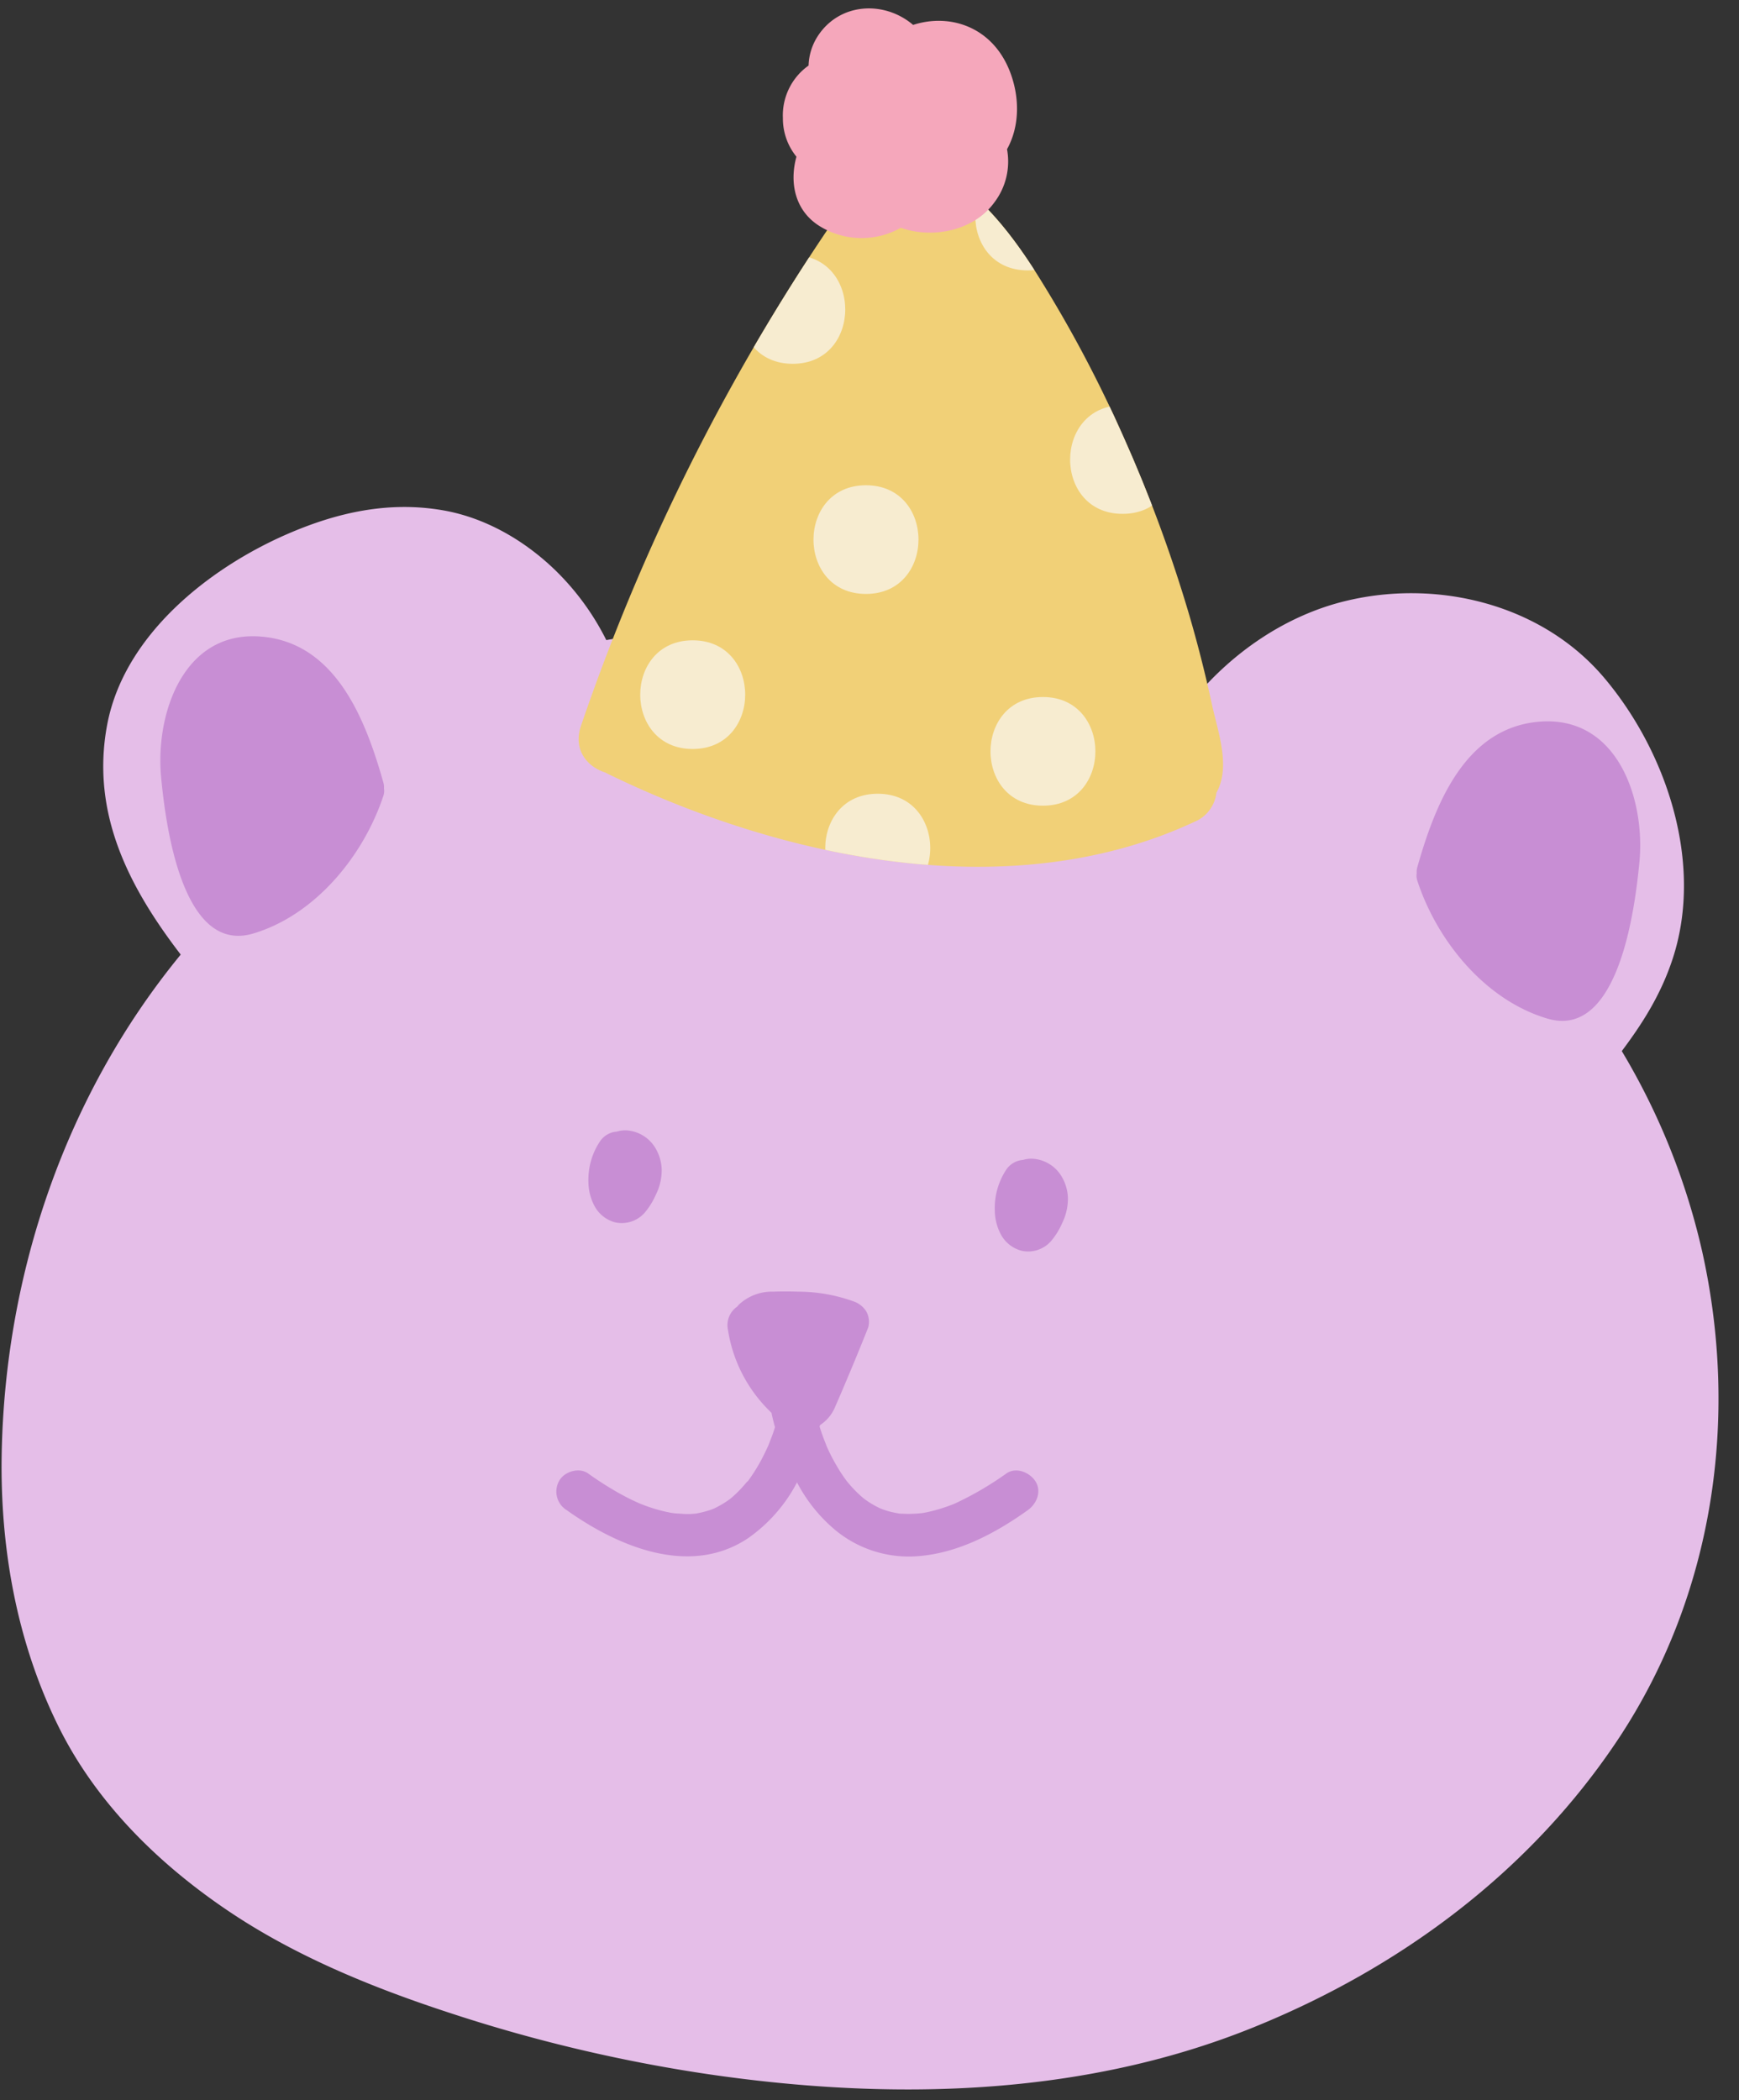 <?xml version="1.0" encoding="UTF-8"?><svg xmlns="http://www.w3.org/2000/svg" xmlns:xlink="http://www.w3.org/1999/xlink" height="474.5" preserveAspectRatio="xMidYMid meet" version="1.0" viewBox="-0.7 3.1 393.0 474.5" width="393.0" zoomAndPan="magnify"><rect x="-0.7" y="3.1" width="393.0" height="474.5" fill="#333333" stroke="none"/><defs><clipPath id="a"><path d="M273.2,162.3q-2.2-10.19-5.12-20.19a320,320,0,0,0-14.92-40.39A286.39,286.39,0,0,0,233.82,65.3c-6.63-10.51-14.8-20.86-26.54-25.83-4.87-2.07-9.22-1.16-12.41,3.25A474.57,474.57,0,0,0,130.6,167.07c-1.84,5.38,1.34,9.25,5.53,10.57.12.07.23.14.36.2,39.83,19.45,91.75,30.42,133.42,10.61a8.12,8.12,0,0,0,4.29-6.26C277.49,176.34,274.54,168.45,273.2,162.3Z" fill="none"/></clipPath></defs><g data-name="Layer 1"><g id="change1_1"><path d="M384,285.93a154.53,154.53,0,0,0-18.19-45.37c4.56-6.08,8.84-12.69,11.53-20.95,7-21.49-1.36-46.58-15.43-63.29s-37.66-22.46-58.41-17.47c-13.55,3.25-25.8,11.63-34.7,22.52a254.59,254.59,0,0,0-59.19-14.46,283.08,283.08,0,0,0-61.45-.78c-3.91.37-7.89.87-11.84,1.58A58.55,58.55,0,0,0,125,132.13c-7-6.85-15.95-12.08-25.64-13.75-12.33-2.12-24,.51-35.33,5.46-17.81,7.79-36.73,22.91-40.51,43s5.05,36.84,16.62,51.92c-26,31.67-39.73,72-40.46,112.9-.37,21.19,3.41,42.46,12.86,61.53,8.46,17.07,22.34,30.78,38,41.39,15.32,10.4,32.91,17.56,50.45,23.29a351.28,351.28,0,0,0,58.3,13.82c40.95,6,84.16,5.19,123-10.46,33.43-13.46,63-35.37,83-65.66C386.55,363.24,392.36,323.5,384,285.93Z" fill="#e5bee8"/></g><g id="change2_1"><path d="M273.2,162.3q-2.2-10.19-5.12-20.19a320,320,0,0,0-14.92-40.39A286.39,286.39,0,0,0,233.82,65.3c-6.63-10.51-14.8-20.86-26.54-25.83-4.87-2.07-9.22-1.16-12.41,3.25A474.57,474.57,0,0,0,130.6,167.07c-1.84,5.38,1.34,9.25,5.53,10.57.12.07.23.14.36.2,39.83,19.45,91.75,30.42,133.42,10.61a8.12,8.12,0,0,0,4.29-6.26C277.49,176.34,274.54,168.45,273.2,162.3Z" fill="#f1d077"/></g><g clip-path="url(#a)" fill="#f7ecd0" id="change3_1"><path d="M155.84,147.76c-15.79,0-15.82,24.55,0,24.55S171.67,147.76,155.84,147.76Z"/><path d="M195,112.73c-15.8,0-15.82,24.55,0,24.55S210.84,112.73,195,112.73Z"/><path d="M235,160.57c-15.79,0-15.82,24.55,0,24.55S250.78,160.57,235,160.57Z"/><path d="M253,94.65c-15.8,0-15.83,24.54,0,24.54S268.86,94.65,253,94.65Z"/><path d="M178.45,60.74c-15.8,0-15.83,24.55,0,24.55S194.27,60.74,178.45,60.74Z"/><path d="M231.56,39.64c-15.79,0-15.82,24.55,0,24.55S247.39,39.64,231.56,39.64Z"/><path d="M197.66,182.42c-15.8,0-15.82,24.55,0,24.55S213.48,182.42,197.66,182.42Z"/></g><g id="change4_1"><path d="M227.68,19.66C223.83,9.2,214.05,6,205.66,8.73c-6.54-5.58-16.72-5.06-21.63,2.65a13,13,0,0,0-2,6.53,13.78,13.78,0,0,0-5.8,11.87,13.63,13.63,0,0,0,3.06,8.72c-1.66,6-.31,12.57,5.77,16a18,18,0,0,0,17.81.06c7.17,2.53,16.49.72,21.16-5.75a15.27,15.27,0,0,0,2.85-12C229.7,31.74,229.77,25.34,227.68,19.66Z" fill="#f5a7bb"/></g><g id="change5_1"><path d="M160.69,343.87c-1,.33-.43.17,0,0Z" fill="#c88ed4"/></g><g id="change5_2"><path d="M164.35,341.68l0,0-.28.2.23-.16Z" fill="#c88ed4"/></g><g id="change5_3"><path d="M186,329.63s0-.08,0-.11l0,.08Z" fill="#c88ed4"/></g><g id="change5_4"><path d="M233.28,337.72c-1.31-2-4.38-3.28-6.57-1.72a72.49,72.49,0,0,1-11.58,6.76h0l-.38.16-1.25.47c-.88.32-1.78.6-2.68.85-.72.2-1.45.38-2.18.53l-1.11.2-.12,0h-.06a25.48,25.48,0,0,1-4.19.1c-.29,0-.57,0-.86-.07-.62-.12-1.24-.23-1.85-.39s-1.14-.33-1.7-.53l-.45-.17-.27-.13a20.58,20.58,0,0,1-3-1.76l-.44-.32-.08-.06c-.45-.37-.89-.77-1.32-1.17a29.21,29.21,0,0,1-2.33-2.52l-.27-.33-.11-.16c-.35-.47-.68-.95-1-1.43-.62-.94-1.19-1.91-1.73-2.89s-1-1.89-1.43-2.86c-.1-.23-.2-.46-.31-.69,0,.09.08.18.11.27l-.12-.3,0-.07c-.26-.58-.15-.36,0,0-.16-.39-.32-.78-.47-1.17-.37-1-.71-1.93-1-2.91,0-.12.07-.24.1-.36a9,9,0,0,0,3.46-4.25q1.14-2.59,2.23-5.19,2.67-6.28,5.19-12.61a4.82,4.82,0,0,0-.49-3.71,5.53,5.53,0,0,0-2.87-2.2,37.14,37.14,0,0,0-12.41-2.18c-1.9-.06-3.82-.07-5.73,0a10.93,10.93,0,0,0-7.64,2.85,3.58,3.58,0,0,0-.44.51,5.08,5.08,0,0,0-2.11,5.31,32.61,32.61,0,0,0,8.83,17.7c.32.34.66.67,1,1,.22,1.08.49,2.17.79,3.25-.16.49-.31,1-.48,1.47-.32.88-.67,1.74-1,2.61l-.29.63c-.23.51-.47,1-.72,1.51a39.56,39.56,0,0,1-3.47,5.75l-.1.14L168,338c-.37.45-.76.9-1.16,1.33a25.67,25.67,0,0,1-2.45,2.33l.2-.14a2.27,2.27,0,0,0-.25.18c-.39.32-.39.3-.23.16l-.28.21c-.46.32-.93.63-1.42.91s-1,.56-1.5.81l-.22.09.31-.1c-.3.1-.6.24-.9.35a23.25,23.25,0,0,1-3.49.91h0l-.78.07c-.74.05-1.48.06-2.21,0s-1.36-.08-2-.14l-.48-.07c-.46-.08-.92-.17-1.37-.27a35.57,35.57,0,0,1-5.46-1.69l-.52-.2,0,0-1.6-.74c-1.08-.52-2.13-1.08-3.17-1.66a77.07,77.07,0,0,1-6.81-4.36c-2.05-1.46-5.43-.43-6.57,1.72a4.93,4.93,0,0,0,1.73,6.57c11.56,8.22,27.82,15.15,41,6.33A35.33,35.33,0,0,0,179.42,338a35.24,35.24,0,0,0,8.84,10.93,26.08,26.08,0,0,0,17.2,5.81c9.56-.34,18.46-5,26.1-10.46C233.6,342.84,234.77,340,233.28,337.72Z" fill="#c88ed4"/></g><g id="change5_5"><path d="M240.64,273.76a10.06,10.06,0,0,0-1.57-5.11,8.18,8.18,0,0,0-6.44-3.77,6.33,6.33,0,0,0-2.13.27,5,5,0,0,0-3.88,2.33,15.74,15.74,0,0,0-2.5,9.2A11.68,11.68,0,0,0,225.5,282a7.44,7.44,0,0,0,4.63,3.66,6.88,6.88,0,0,0,6.73-2.21,16.35,16.35,0,0,0,2.47-4A12.55,12.55,0,0,0,240.64,273.76Z" fill="#c88ed4"/></g><g id="change5_6"><path d="M148.84,267.35a10,10,0,0,0-1.56-5.1,8.18,8.18,0,0,0-6.45-3.78,6.28,6.28,0,0,0-2.12.28,5,5,0,0,0-3.89,2.32,15.35,15.35,0,0,0-2,4.44,15.62,15.62,0,0,0-.54,4.77,11.73,11.73,0,0,0,1.39,5.31,7.45,7.45,0,0,0,4.63,3.66,6.9,6.9,0,0,0,6.72-2.21,16.45,16.45,0,0,0,2.48-4A12.42,12.42,0,0,0,148.84,267.35Z" fill="#c88ed4"/></g><g id="change5_7"><path d="M347.59,166.11c-17.23,1.14-24,18.84-28,32.95a4,4,0,0,0-.13,1.34,3.6,3.6,0,0,0,.16,1.72c4.43,13.49,15.26,26.9,29.35,31.09,16.16,4.82,19.82-25,20.81-35.19C371.19,183.9,365,165,347.59,166.11Z" fill="#c88ed4"/></g><g id="change5_8"><path d="M57.94,146.89c17.23,1.15,24,18.85,28,33a3.72,3.72,0,0,1,.13,1.34,3.48,3.48,0,0,1-.15,1.72C81.45,196.4,70.61,209.8,56.53,214c-16.17,4.81-19.82-24.95-20.81-35.19C34.34,164.69,40.54,145.74,57.94,146.89Z" fill="#c88ed4"/></g></g></svg>